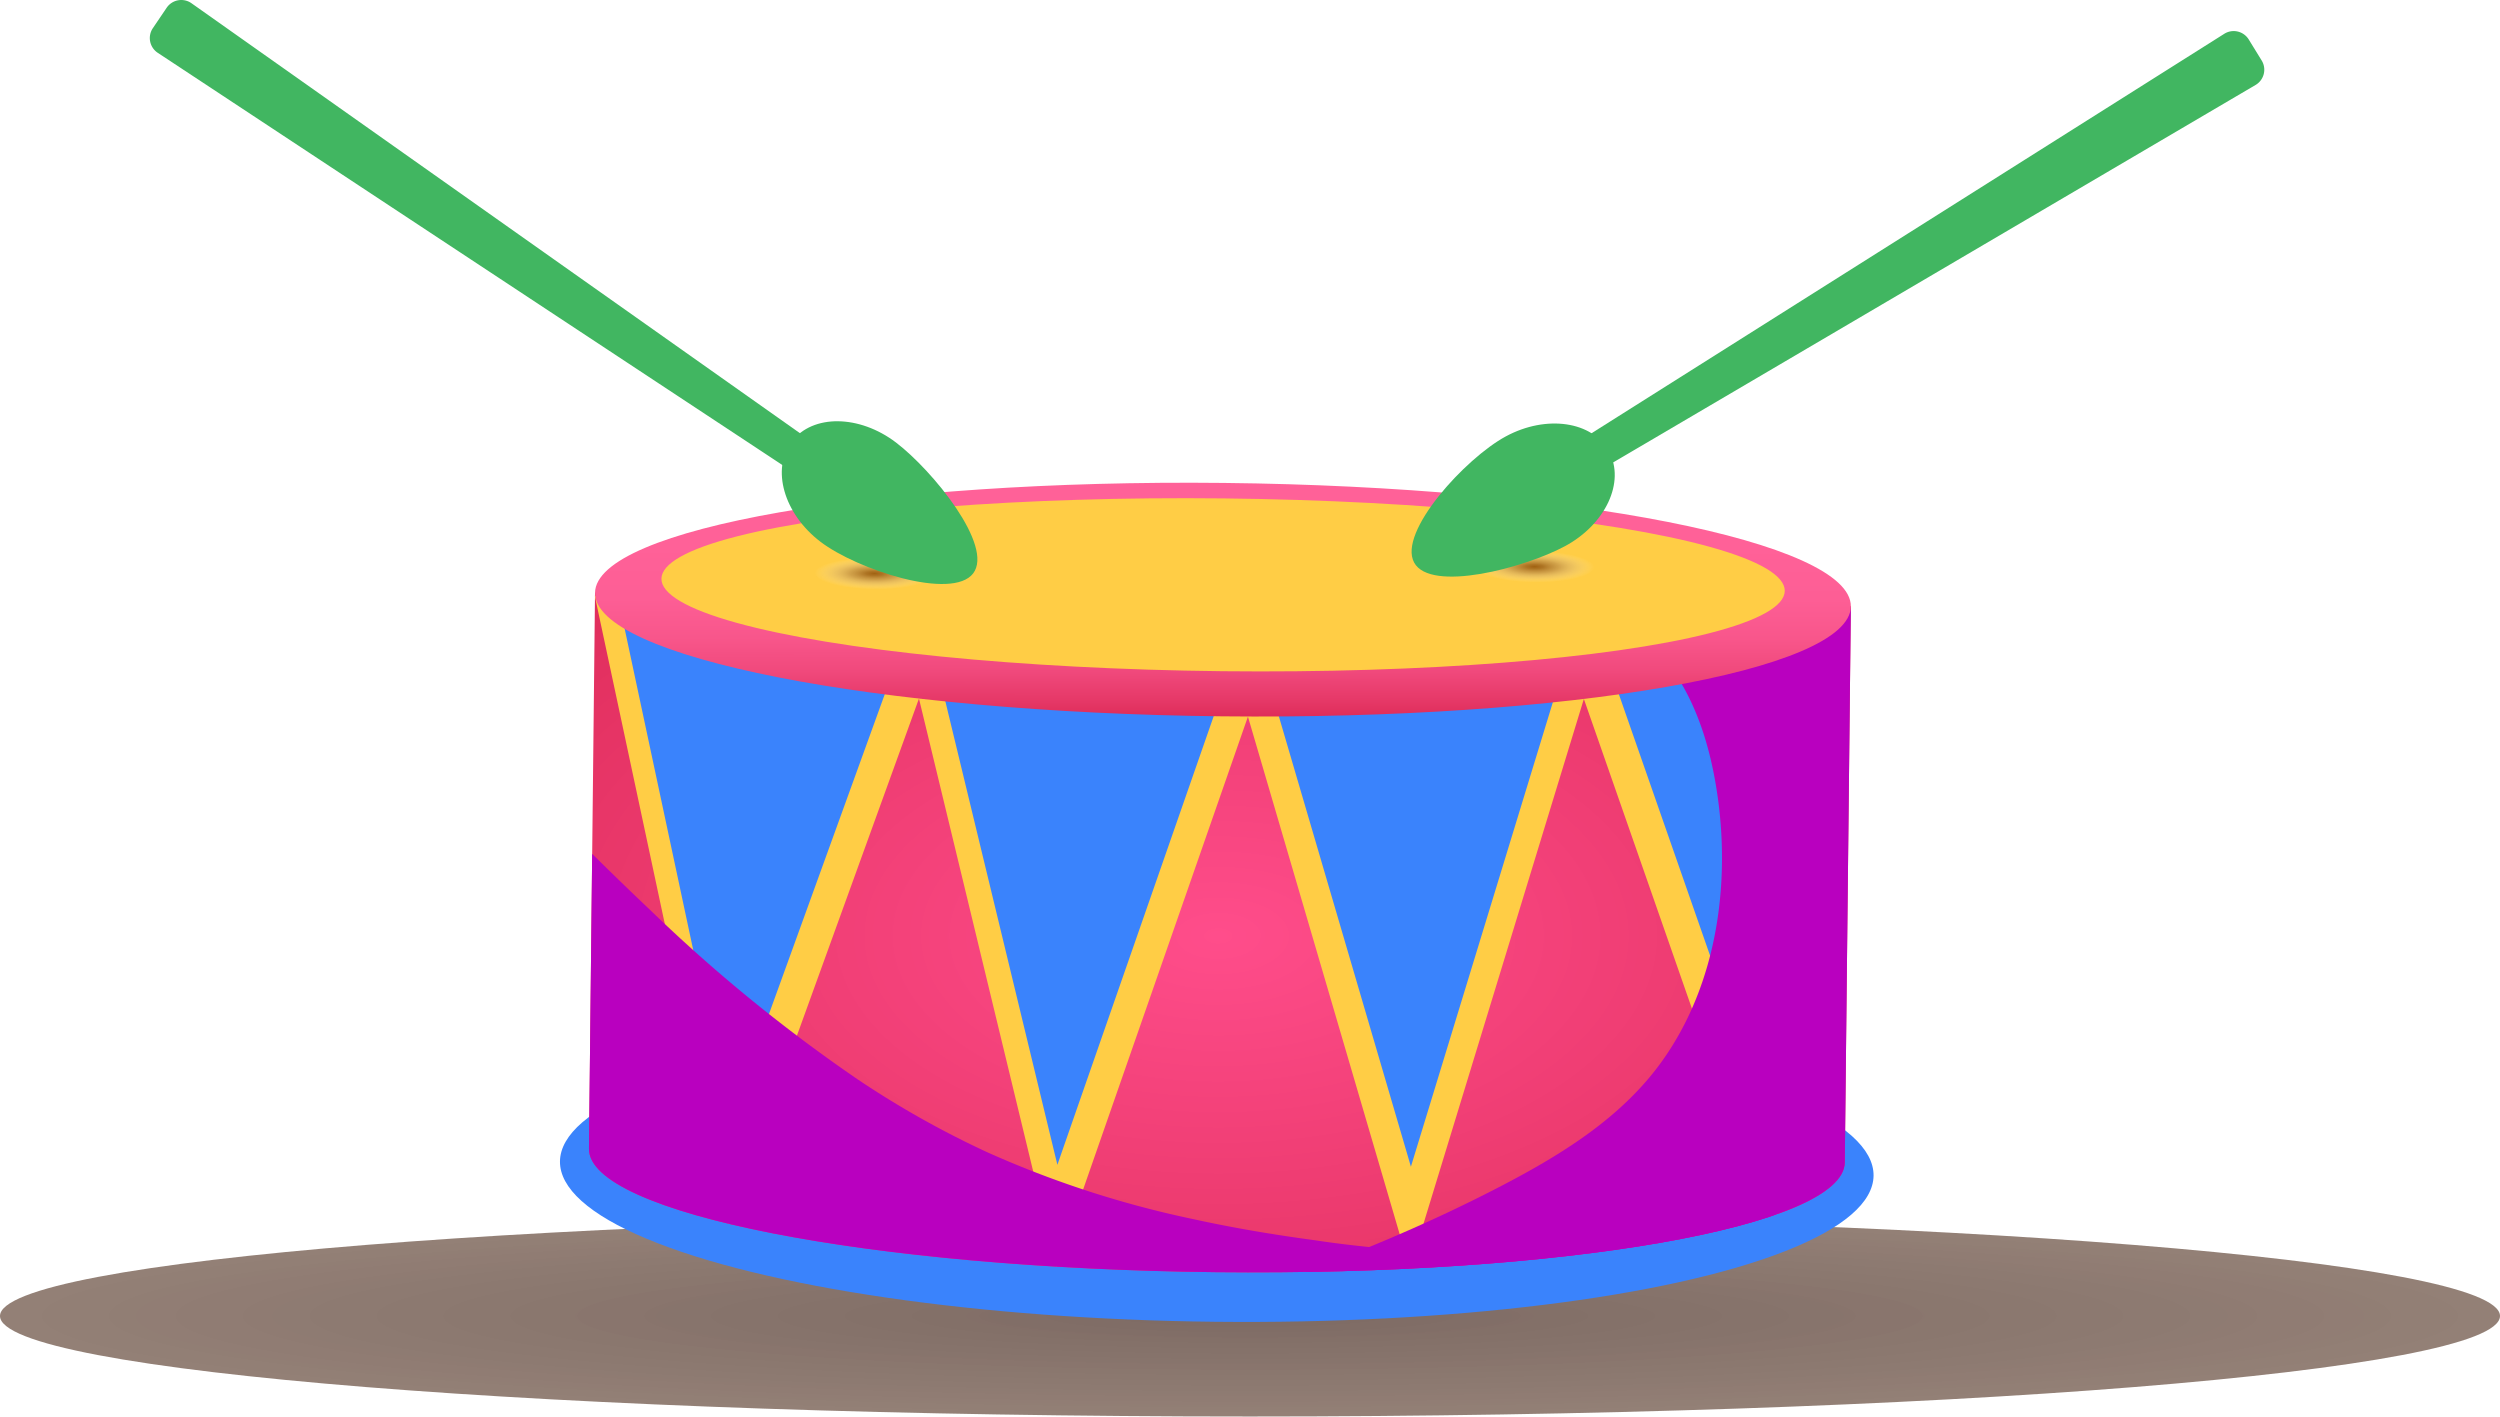 <svg xmlns="http://www.w3.org/2000/svg" xmlns:xlink="http://www.w3.org/1999/xlink" width="230.061" height="130.354" viewBox="0 0 230.061 130.354">
  <defs>
    <radialGradient id="radial-gradient" cx="0.5" cy="0.5" r="5.507" gradientUnits="objectBoundingBox">
      <stop offset="0" stop-color="#2a0b00"/>
      <stop offset="0.162" stop-color="#401800" stop-opacity="0.784"/>
      <stop offset="0.681" stop-color="#7d3c00" stop-opacity="0.212"/>
      <stop offset="1" stop-color="#944a00" stop-opacity="0"/>
    </radialGradient>
    <linearGradient id="linear-gradient" x1="4.426" y1="-0.811" x2="8.594" y2="-0.811" gradientUnits="objectBoundingBox">
      <stop offset="0" stop-color="#3a83fc"/>
      <stop offset="1" stop-color="#31cbff"/>
    </linearGradient>
    <linearGradient id="linear-gradient-2" x1="4.542" y1="-0.883" x2="8.477" y2="-0.883" xlink:href="#linear-gradient"/>
    <radialGradient id="radial-gradient-2" cx="0.499" cy="0.505" r="0.741" gradientUnits="objectBoundingBox">
      <stop offset="0" stop-color="#ff4d8b"/>
      <stop offset="1" stop-color="#de2c59"/>
    </radialGradient>
    <linearGradient id="linear-gradient-3" x1="1.702" y1="-3.084" x2="2.702" y2="-3.084" xlink:href="#linear-gradient"/>
    <linearGradient id="linear-gradient-4" x1="6.564" y1="-3.526" x2="7.564" y2="-3.526" xlink:href="#linear-gradient"/>
    <linearGradient id="linear-gradient-5" x1="1.808" y1="-8.895" x2="1.813" y2="-7.608" gradientUnits="objectBoundingBox">
      <stop offset="0.005" stop-color="#b900bf"/>
      <stop offset="0.265" stop-color="#9c15bc" stop-opacity="0.702"/>
      <stop offset="0.618" stop-color="#7931b8" stop-opacity="0.325"/>
      <stop offset="0.872" stop-color="#6342b5" stop-opacity="0.09"/>
      <stop offset="1" stop-color="#5b49b5" stop-opacity="0"/>
    </linearGradient>
    <clipPath id="clip-path">
      <path id="Path_2428" data-name="Path 2428" d="M309.382,495.719l-.556,51.155c-.064,5.935,25.757,11.017,57.667,11.364s57.836-4.173,57.9-10.109l.556-51.155Z" transform="translate(-308.826 -495.719)" fill="none"/>
    </clipPath>
    <linearGradient id="linear-gradient-6" x1="1.314" y1="-2.616" x2="2.313" y2="-2.616" xlink:href="#linear-gradient-5"/>
    <linearGradient id="linear-gradient-7" x1="2.026" y1="-0.831" x2="1.375" y2="-1.72" gradientUnits="objectBoundingBox">
      <stop offset="0.005" stop-color="#b900bf"/>
      <stop offset="0.118" stop-color="#b505c0" stop-opacity="0.969"/>
      <stop offset="0.266" stop-color="#ad16c6" stop-opacity="0.882"/>
      <stop offset="0.435" stop-color="#9e31cf" stop-opacity="0.741"/>
      <stop offset="0.618" stop-color="#8b57dc" stop-opacity="0.541"/>
      <stop offset="0.81" stop-color="#7187ec" stop-opacity="0.286"/>
      <stop offset="1" stop-color="#55beff" stop-opacity="0"/>
    </linearGradient>
    <linearGradient id="linear-gradient-8" x1="0.501" y1="0.271" x2="0.498" y2="0.988" gradientUnits="objectBoundingBox">
      <stop offset="0" stop-color="#ff6198"/>
      <stop offset="0.318" stop-color="#fd5e95"/>
      <stop offset="0.542" stop-color="#f8568b"/>
      <stop offset="0.736" stop-color="#f0497c"/>
      <stop offset="0.914" stop-color="#e53766"/>
      <stop offset="1" stop-color="#de2c59"/>
    </linearGradient>
    <linearGradient id="linear-gradient-9" x1="6.765" y1="-1.333" x2="13.266" y2="-1.333" gradientUnits="objectBoundingBox">
      <stop offset="0" stop-color="#ffcd45"/>
      <stop offset="1" stop-color="#ff7d45"/>
    </linearGradient>
    <radialGradient id="radial-gradient-3" cx="0.449" cy="0.521" r="0.136" gradientUnits="objectBoundingBox">
      <stop offset="0" stop-color="#7f3c00"/>
      <stop offset="0.146" stop-color="#894c15" stop-opacity="0.918"/>
      <stop offset="0.4" stop-color="#a5774d" stop-opacity="0.694"/>
      <stop offset="0.727" stop-color="#d3bca8" stop-opacity="0.337"/>
      <stop offset="1" stop-color="#fff" stop-opacity="0"/>
    </radialGradient>
    <linearGradient id="linear-gradient-10" x1="4.489" y1="-21.947" x2="5.102" y2="-21.947" gradientUnits="objectBoundingBox">
      <stop offset="0" stop-color="#41b661"/>
      <stop offset="0.989" stop-color="#50e078"/>
    </linearGradient>
    <linearGradient id="linear-gradient-11" x1="1.146" y1="-5.726" x2="1.231" y2="-5.726" xlink:href="#linear-gradient-10"/>
    <linearGradient id="linear-gradient-12" x1="21.414" y1="-32.778" x2="22.052" y2="-32.778" xlink:href="#linear-gradient-10"/>
    <linearGradient id="linear-gradient-13" x1="7.294" y1="-9.059" x2="7.382" y2="-9.059" xlink:href="#linear-gradient-10"/>
  </defs>
  <g id="img" transform="translate(-242.448 -428.908)">
    <g id="Group_1438" data-name="Group 1438" transform="translate(242.448 540.761)">
      <path id="Path_2420" data-name="Path 2420" d="M472.509,575.146c0,5.109-51.5,9.25-115.031,9.25s-115.031-4.141-115.031-9.25,51.5-9.251,115.031-9.251S472.509,570.037,472.509,575.146Z" transform="translate(-242.448 -565.895)" opacity="0.61" fill="url(#radial-gradient)" style="mix-blend-mode: multiply;isolation: isolate"/>
    </g>
    <g id="Group_1447" data-name="Group 1447" transform="translate(256.235 428.908)">
      <g id="Group_1442" data-name="Group 1442" transform="translate(37.591 44.425)">
        <ellipse id="Ellipse_567" data-name="Ellipse 567" cx="14.105" cy="60.445" rx="14.105" ry="60.445" transform="translate(0 76.554) rotate(-89.377)" fill="url(#linear-gradient)"/>
        <ellipse id="Ellipse_568" data-name="Ellipse 568" cx="14.105" cy="57.06" rx="14.105" ry="57.06" transform="translate(3.408 74.443) rotate(-89.377)" fill="url(#linear-gradient-2)" style="mix-blend-mode: multiply;isolation: isolate"/>
        <path id="Path_2421" data-name="Path 2421" d="M309.382,495.719l-.556,51.155c-.064,5.935,25.757,11.017,57.667,11.364s57.836-4.173,57.9-10.109l.556-51.155Z" transform="translate(-306.004 -485.592)" fill="url(#radial-gradient-2)"/>
        <path id="Path_2422" data-name="Path 2422" d="M309.479,495.784l12.334,57.8,17.5-48.333,12.631,52.278,17.642-50.619,14.893,50.8L400.5,505.284l16.677,47.786,7.9-56.3-72.993-2.159Z" transform="translate(-306.124 -485.389)" fill="#ffcd45"/>
        <g id="Group_1439" data-name="Group 1439" transform="translate(5.405 10.149)">
          <path id="Path_2423" data-name="Path 2423" d="M311.99,495.746l88.893.966L385.3,547.7l-.256.838-.244-.843-14.65-49.953-17.286,49.606-.351,1.017-.249-1.023-12.388-51.256-17.5,48.33Z" transform="translate(-311.99 -495.746)" fill="url(#linear-gradient-3)"/>
          <path id="Path_2424" data-name="Path 2424" d="M444.384,497.185,437.8,544.126l-16.467-47.192Z" transform="translate(-332.052 -495.964)" fill="url(#linear-gradient-4)"/>
        </g>
        <path id="Path_2425" data-name="Path 2425" d="M425.074,495.678c-.065,5.931-26.035,14.857-57.948,14.51s-57.693-8.943-57.628-14.874,25.949-6.95,57.862-6.6S425.138,489.748,425.074,495.678Z" transform="translate(-306.128 -484.295)" fill="url(#linear-gradient-5)" style="mix-blend-mode: multiply;isolation: isolate"/>
        <g id="Group_1441" data-name="Group 1441" transform="translate(2.821 10.127)">
          <g id="Group_1440" data-name="Group 1440" clip-path="url(#clip-path)">
            <path id="Path_2426" data-name="Path 2426" d="M416.6,554.483l-.155,14.265c-.065,5.934-25.984,10.455-57.9,10.109s-57.731-5.43-57.667-11.365l.536-49.314c.9.1,1.6,1.051,2.566,2.022,2.956,2.96,5.925,5.907,8.969,8.781a146.413,146.413,0,0,0,19.165,15.648A86.668,86.668,0,0,0,344,551.313a92.791,92.791,0,0,0,18.868,6.141c3.726.821,7.494,1.455,11.27,1.963a98.9,98.9,0,0,0,21.686.87c1.569-.13,3.139-.313,4.7-.563A51.408,51.408,0,0,0,416.6,554.483Z" transform="translate(-307.368 -499.84)" fill="url(#linear-gradient-6)" style="mix-blend-mode: multiply;isolation: isolate"/>
            <path id="Path_2427" data-name="Path 2427" d="M418.983,512c1.288,9.063-.42,18.889-6.3,25.9-3.6,4.292-8.488,7.282-13.45,9.874-17.567,9.179-36.93,14.265-56.1,19.281,5.787,3.491,12.959,3.531,19.71,3.2a257.411,257.411,0,0,0,47.891-6.9c7.34-1.774,14.95-4.071,20.265-9.435,4.694-4.738,7-11.277,9.1-17.609,1.849-5.587,3.66-11.334,3.438-17.215-.175-4.593-1.59-9.065-1.849-13.655-.167-2.979.147-6.033-.679-8.9-1.381-4.794-5.7-8.175-10.182-10.359a36.9,36.9,0,0,0-17.153-3.8c-3.858.115-8.533,1.084-10.656,4.684-1.833,3.108-1.114,5.252,1.849,6.686,3.41,1.651,6.32,2.21,8.957,5.286C416.9,502.644,418.329,507.4,418.983,512Z" transform="translate(-315.12 -493.272)" fill="url(#linear-gradient-7)" style="mix-blend-mode: color-dodge;isolation: isolate"/>
          </g>
        </g>
        <path id="Path_2429" data-name="Path 2429" d="M425.076,494.7c-.065,5.93-25.987,10.457-57.9,10.11s-57.731-5.436-57.667-11.367,25.987-10.457,57.9-10.11S425.141,488.77,425.076,494.7Z" transform="translate(-306.13 -483.316)" fill="url(#linear-gradient-8)"/>
        <ellipse id="Ellipse_569" data-name="Ellipse 569" cx="7.951" cy="51.69" rx="7.951" ry="51.69" transform="translate(9.404 16.78) rotate(-89.377)" fill="url(#linear-gradient-9)"/>
        <ellipse id="Ellipse_570" data-name="Ellipse 570" cx="5.317" cy="20.192" rx="5.317" ry="20.192" transform="translate(68.749 12.271) rotate(-89.377)" opacity="0.74" fill="url(#radial-gradient-3)" style="mix-blend-mode: multiply;isolation: isolate"/>
        <ellipse id="Ellipse_571" data-name="Ellipse 571" cx="5.317" cy="20.192" rx="5.317" ry="20.192" transform="matrix(0.011, -1, 1, 0.011, 7.995, 12.9)" opacity="0.74" fill="url(#radial-gradient-3)" style="mix-blend-mode: multiply;isolation: isolate"/>
      </g>
      <g id="Group_1444" data-name="Group 1444" transform="translate(116.114 2.861)">
        <g id="Group_1443" data-name="Group 1443">
          <path id="Path_2430" data-name="Path 2430" d="M410.212,477.823c3.738-2.017,7.988-1.391,9.493,1.4s-.305,6.685-4.043,8.7-12.387,4.3-13.892,1.507S406.474,479.84,410.212,477.823Z" transform="translate(-401.539 -440.527)" fill="url(#linear-gradient-10)"/>
          <path id="Path_2431" data-name="Path 2431" d="M481.688,433.186l1.188,1.93a1.626,1.626,0,0,1-.561,2.254l-61.372,36.061a1.626,1.626,0,0,1-2.209-.549h0a1.625,1.625,0,0,1,.517-2.227l60.184-37.993A1.626,1.626,0,0,1,481.688,433.186Z" transform="translate(-404.649 -432.412)" fill="url(#linear-gradient-11)"/>
        </g>
      </g>
      <g id="Group_1446" data-name="Group 1446" transform="translate(0)">
        <g id="Group_1445" data-name="Group 1445">
          <path id="Path_2432" data-name="Path 2432" d="M334.115,487.473c-3.377-2.576-4.557-6.706-2.635-9.227s6.217-2.474,9.594.1,9.017,9.519,7.095,12.039S337.492,490.048,334.115,487.473Z" transform="translate(-272.401 -437.619)" fill="url(#linear-gradient-12)"/>
          <path id="Path_2433" data-name="Path 2433" d="M259.612,431.5l1.27-1.877a1.627,1.627,0,0,1,2.285-.417L321.3,470.284a1.626,1.626,0,0,1,.408,2.239h0a1.626,1.626,0,0,1-2.242.447l-59.4-39.2A1.626,1.626,0,0,1,259.612,431.5Z" transform="translate(-259.333 -428.908)" fill="url(#linear-gradient-13)"/>
        </g>
      </g>
    </g>
  </g>
</svg>
